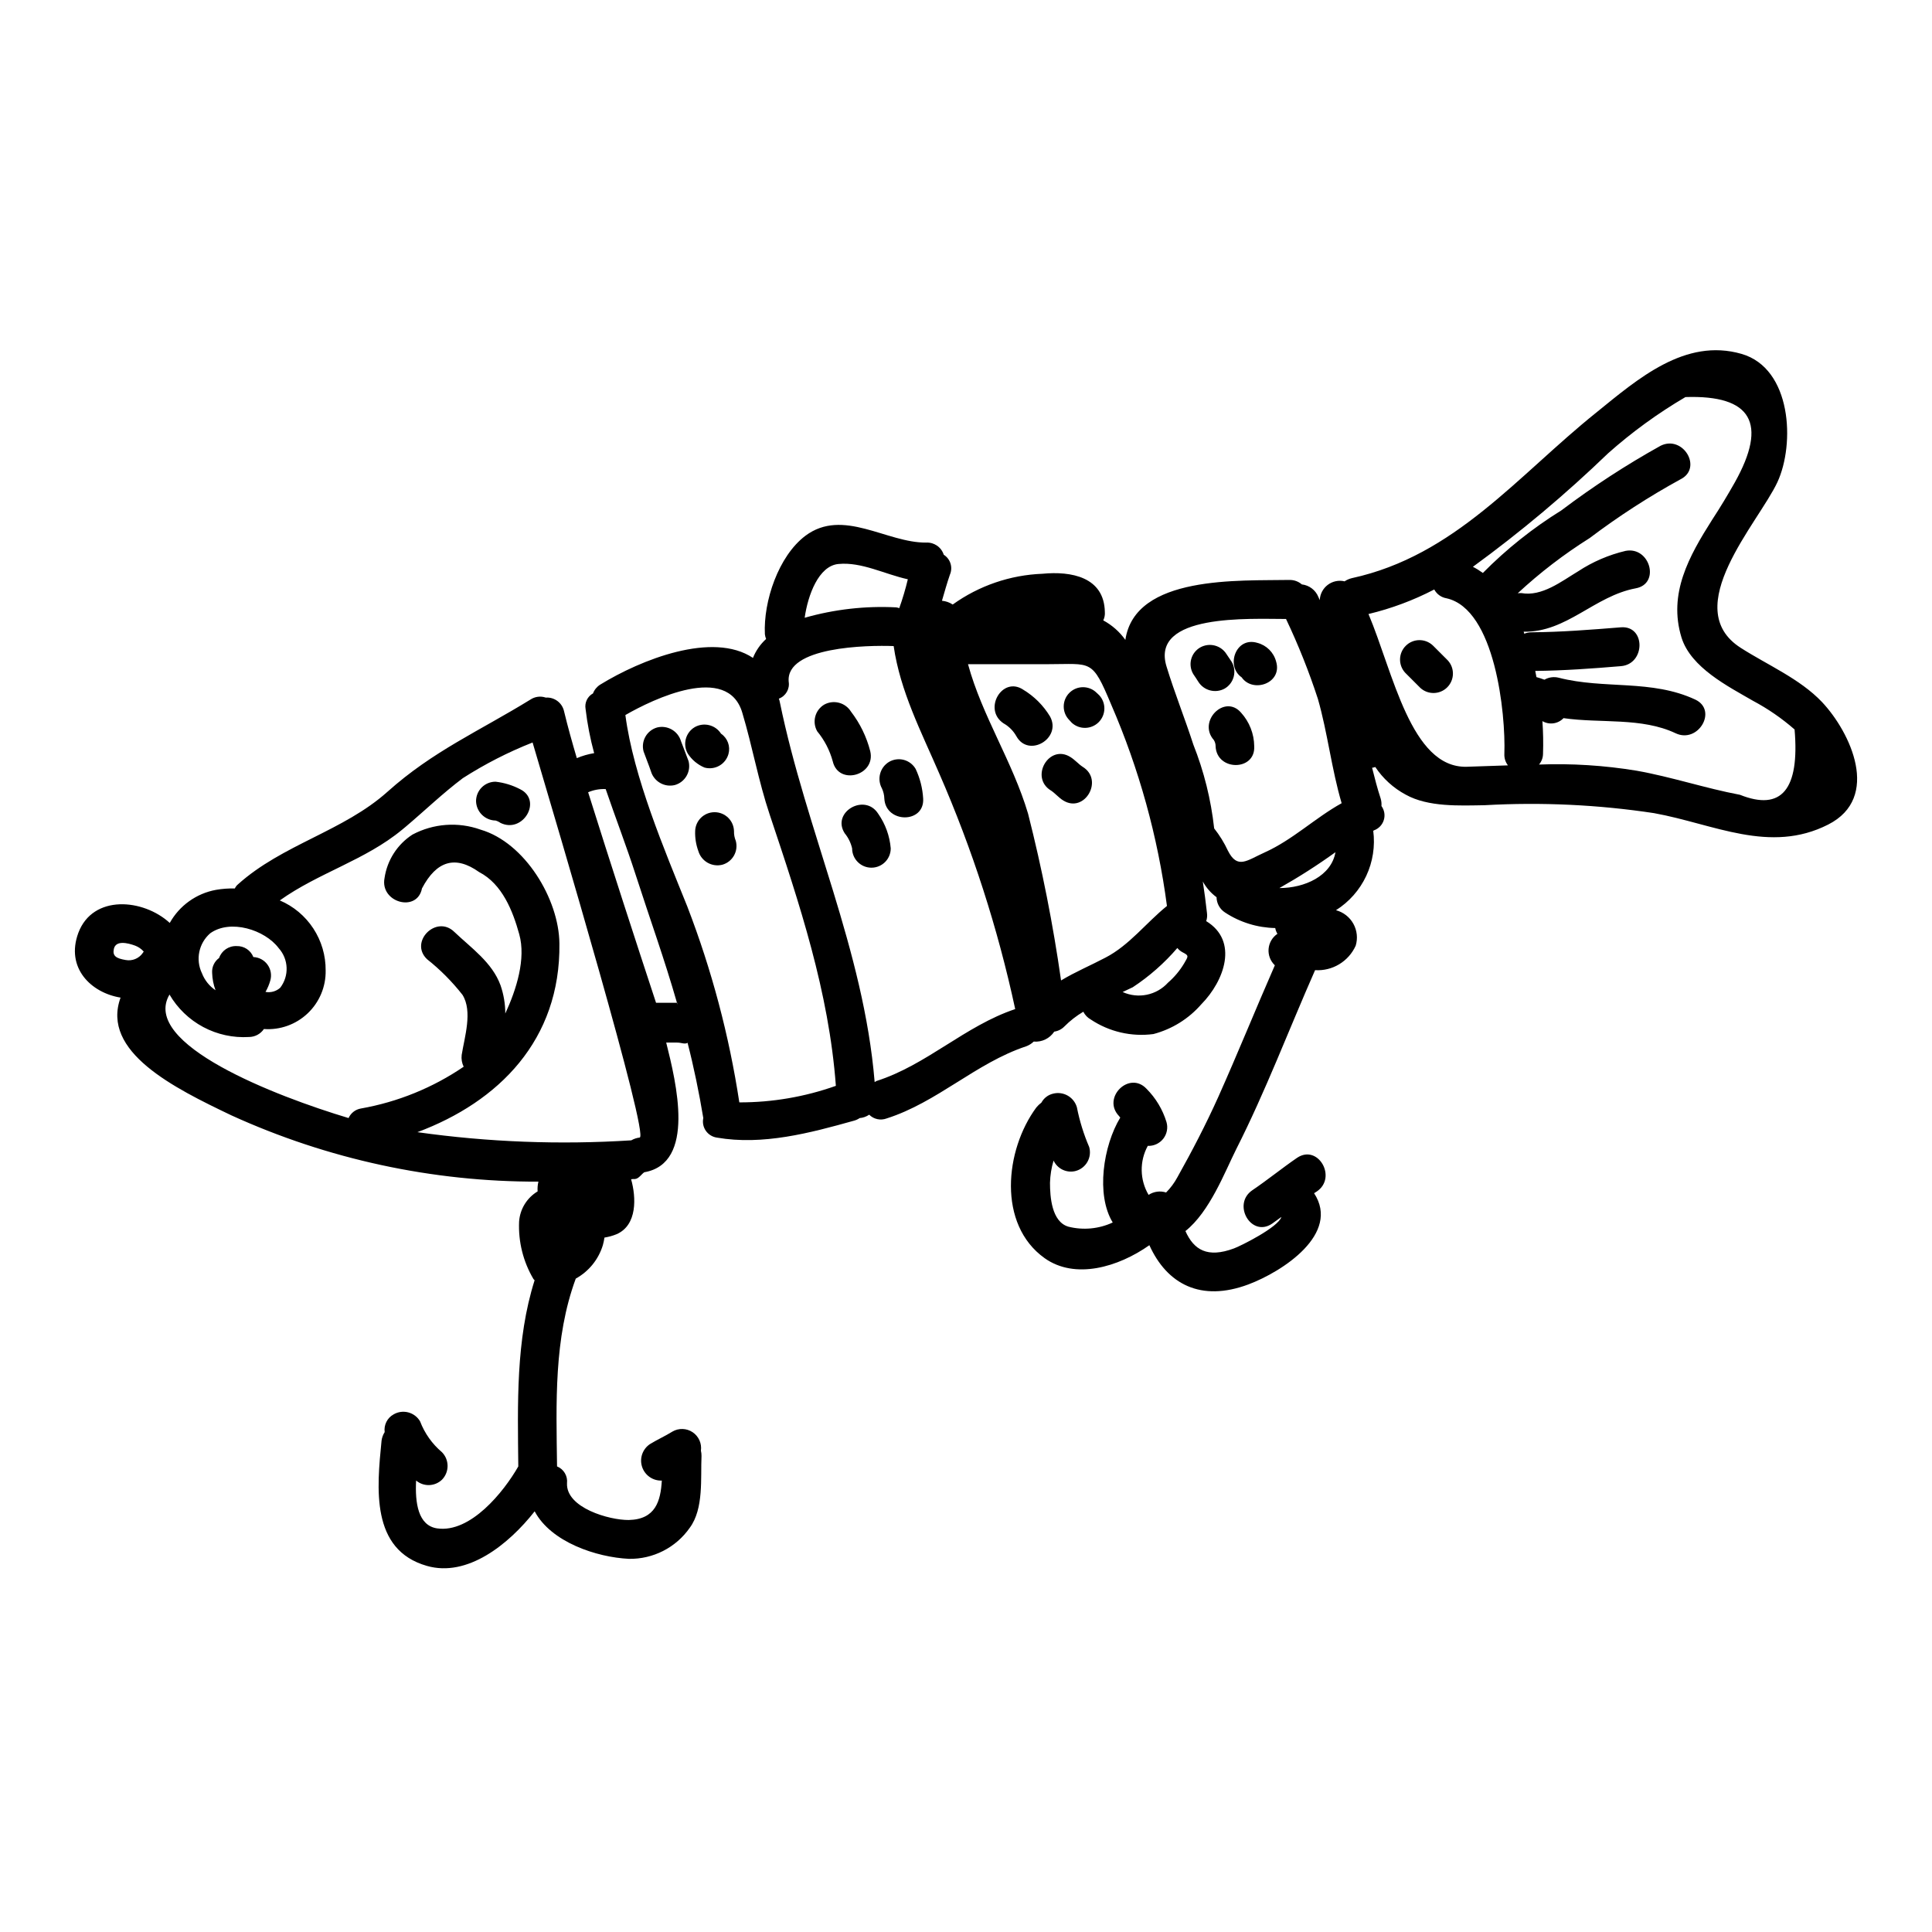 <?xml version="1.0" encoding="UTF-8"?>
<!-- Uploaded to: SVG Find, www.svgrepo.com, Generator: SVG Find Mixer Tools -->
<svg fill="#000000" width="800px" height="800px" version="1.1" viewBox="144 144 512 512" xmlns="http://www.w3.org/2000/svg">
 <g>
  <path d="m527.68 319.01c1.871 2.035 1.805 5.18-0.148 7.137-1.957 1.953-5.106 2.019-7.137 0.148l-3.961-3.961c-1.918-2.027-1.871-5.211 0.102-7.184 1.973-1.973 5.156-2.016 7.184-0.098z"/>
  <path d="m473.05 323.5c-4.273-2.957-1.574-10.871 4.172-9.133 2.426 0.633 4.32 2.523 4.961 4.945 1.742 5.769-6.176 8.461-9.133 4.188z"/>
  <path d="m476.38 341.75c0.371 6.652-9.977 6.652-10.234 0h0.004c0-0.578-0.164-1.148-0.473-1.637-4.379-4.961 2.902-12.297 7.231-7.231 2.199 2.434 3.438 5.586 3.473 8.867z"/>
  <path d="m462.07 315.58c2.453-1.379 5.559-0.562 7.016 1.848 0.477 0.633 0.848 1.32 1.324 1.969 1.441 2.465 0.613 5.637-1.852 7.082-2.457 1.352-5.543 0.543-7.016-1.844-0.477-0.688-0.848-1.375-1.32-2.008-0.699-1.176-0.895-2.586-0.551-3.91 0.348-1.324 1.211-2.453 2.398-3.137z"/>
  <path d="m435.31 328.25c1.871 2.035 1.805 5.18-0.148 7.137-1.957 1.953-5.102 2.019-7.137 0.148-0.223-0.219-0.434-0.449-0.633-0.691-0.961-0.957-1.5-2.262-1.496-3.617 0-1.355 0.539-2.66 1.5-3.617 2-1.996 5.242-1.992 7.238 0.004 0.234 0.199 0.461 0.41 0.676 0.637z"/>
  <path d="m422.48 353.48c-5.648-3.484-0.473-12.402 5.172-8.867 1.215 0.738 2.164 1.902 3.324 2.641 5.598 3.484 0.426 12.402-5.223 8.867-1.215-0.742-2.113-1.902-3.273-2.641z"/>
  <path d="m422.28 333.89c3.148 5.805-5.703 11.02-8.922 5.227h-0.004c-0.801-1.441-1.988-2.629-3.426-3.434-5.512-3.695-0.32-12.594 5.223-8.918 2.922 1.758 5.367 4.203 7.129 7.125z"/>
  <path d="m388.65 355.64c0.371 6.652-9.922 6.598-10.293 0-0.027-0.934-0.242-1.848-0.633-2.691-1.359-2.461-0.547-5.555 1.848-7.023 1.184-0.703 2.598-0.898 3.93-0.555 1.328 0.348 2.465 1.215 3.156 2.406 1.16 2.469 1.836 5.137 1.992 7.863z"/>
  <path d="m376.73 359.65c1.902 2.711 3.051 5.879 3.324 9.18 0 2.828-2.289 5.117-5.117 5.117-2.824 0-5.117-2.289-5.117-5.117-0.34-1.469-1.012-2.844-1.969-4.008-3.582-5.594 5.34-10.766 8.879-5.172z"/>
  <path d="m364.69 345.77c-0.789-2.918-2.195-5.629-4.117-7.961-1.414-2.469-0.59-5.621 1.852-7.082 2.477-1.363 5.59-0.551 7.086 1.848 2.398 3.117 4.141 6.691 5.113 10.5 1.52 6.441-8.402 9.188-9.934 2.695z"/>
  <path d="m338.99 366.83c0.754 2.742-0.848 5.574-3.586 6.336-2.75 0.68-5.543-0.926-6.34-3.641-0.617-1.691-0.906-3.481-0.84-5.281 0.074-2.785 2.356-5.004 5.144-5.004 2.789 0 5.07 2.219 5.148 5.004-0.027 0.887 0.133 1.77 0.473 2.586z"/>
  <path d="m330.7 347.41c-1.812-0.758-3.359-2.047-4.43-3.695-1.41-2.453-0.586-5.578 1.844-7.019 2.418-1.363 5.477-0.598 6.969 1.738 1.742 1.191 2.531 3.356 1.969 5.387-0.367 1.316-1.242 2.438-2.434 3.109-1.188 0.672-2.598 0.848-3.918 0.48z"/>
  <path d="m323.57 410.23-0.16-0.477h0.055c0.051-0.016 0.105 0.199 0.105 0.477z"/>
  <path d="m314.55 343.13c-0.73-2.738 0.863-5.559 3.586-6.34 2.75-0.68 5.543 0.93 6.336 3.644 0.633 1.738 1.371 3.484 2.004 5.277v0.004c0.707 2.746-0.906 5.559-3.641 6.332-2.742 0.668-5.531-0.934-6.332-3.641-0.582-1.746-1.324-3.484-1.953-5.277z"/>
  <path d="m275.33 361.45c-2.812-0.055-5.086-2.305-5.172-5.117-0.004-1.375 0.539-2.691 1.508-3.664 0.973-0.973 2.293-1.516 3.664-1.508 2.289 0.254 4.508 0.938 6.547 2.008 5.902 2.957 0.734 11.809-5.227 8.918-0.402-0.285-0.848-0.5-1.32-0.637z"/>
  <path d="m366.22 293.46c-5.277 0.473-8.129 8.266-8.973 14.254 7.887-2.25 16.09-3.18 24.281-2.754 0.27 0.039 0.535 0.109 0.785 0.211 0.895-2.508 1.652-5.066 2.273-7.656-6.172-1.359-12.242-4.637-18.367-4.055zm89.785 101.77c-3.43 4-7.406 7.5-11.809 10.398l-2.691 1.266c4.125 1.871 8.984 0.871 12.031-2.481 1.691-1.465 3.133-3.195 4.281-5.117 1-1.793 1.426-2.004-0.371-2.902v0.004c-0.555-0.289-1.043-0.684-1.441-1.168zm-42.965 16.188c-4.613-21.43-11.355-42.34-20.125-62.426-4.805-11.137-10.348-21.797-12.086-33.777-6.965-0.266-28.66 0.156-27.816 9.445 0.312 1.926-0.777 3.809-2.606 4.492 0.117 0.309 0.207 0.625 0.262 0.949 7.023 34.203 22.223 65.609 25.125 100.66 0.152-0.07 0.293-0.16 0.426-0.266 13.328-4.231 23.516-14.629 36.82-19.078zm12.148-7.586c3.746-2.266 7.758-3.938 11.809-6.07 6.297-3.269 10.77-9.238 16.254-13.668h0.004c-2.426-18.387-7.398-36.348-14.773-53.363-5.117-12.203-5.117-10.715-16.73-10.715h-21.219c3.746 13.777 11.809 25.758 15.938 39.691h-0.004c3.695 14.543 6.606 29.27 8.723 44.125zm144.93-139.66c-11.227 10.82-23.184 20.855-35.785 30.035 0.922 0.473 1.805 1.02 2.641 1.633 6.25-6.328 13.23-11.891 20.793-16.574 8.371-6.324 17.172-12.055 26.34-17.152 5.965-2.902 11.191 5.965 5.227 8.918-8.391 4.598-16.434 9.805-24.066 15.57-6.797 4.269-13.176 9.164-19.055 14.621 0.312-0.043 0.629-0.059 0.945-0.051 5.438 1 10.664-3.117 15.043-5.754h0.004c3.852-2.535 8.121-4.375 12.613-5.434 6.438-1.215 9.238 8.707 2.691 9.922-11.02 2.059-18.312 11.719-29.719 11.504 0.051 0.211 0.105 0.371 0.156 0.527h0.004c0.59-0.23 1.215-0.359 1.852-0.371 7.914-0.051 15.836-0.684 23.75-1.32 6.598-0.527 6.547 9.766 0 10.293-7.551 0.633-15.094 1.18-22.695 1.266 0.105 0.527 0.207 1.055 0.316 1.637 0.738 0.207 1.426 0.422 2.113 0.684l-0.004 0.008c1.148-0.664 2.512-0.855 3.801-0.527 12.086 3.113 24.598 0.371 36.211 5.805 5.969 2.852 0.738 11.719-5.223 8.918-9.023-4.273-19.844-2.586-29.719-4.012-1.457 1.531-3.773 1.859-5.598 0.789 0.207 2.883 0.262 5.773 0.164 8.66-0.008 1.043-0.383 2.051-1.059 2.848 8.652-0.324 17.316 0.227 25.863 1.633 9.238 1.637 18.16 4.648 27.395 6.387 10.98 4.379 15.836-1.375 14.465-17.32v0.004c-3.371-2.945-7.07-5.496-11.023-7.598-6.547-3.801-16.469-8.766-18.949-16.785-3.543-11.609 1.969-21.484 8.129-31.191 2.109-3.219 4.117-6.547 6.019-9.922 8.762-15.676 4.434-23.172-13.09-22.594v-0.004c-7.324 4.297-14.207 9.301-20.551 14.949zm-72.207 105.67c-4.773 3.441-9.734 6.617-14.863 9.504 6.734 0 13.777-3.223 14.863-9.504zm1.637-12.988c-2.691-9.133-3.695-18.578-6.297-27.66v0.004c-2.359-7.231-5.18-14.297-8.441-21.164-9.66 0-36-1.48-31.668 12.594 2.109 6.914 4.852 13.727 7.086 20.637h-0.004c2.84 7.141 4.703 14.633 5.543 22.273 1.441 1.816 2.664 3.801 3.641 5.902 2.535 5.016 5.016 2.586 9.711 0.477 7.445-3.344 13.379-9.148 20.43-13.059zm24.547-56.637c-5.523 2.871-11.375 5.055-17.43 6.504 6.547 15.516 11.246 40.801 25.977 40.48 3.695-0.105 7.336-0.266 10.98-0.371l0.004 0.004c-0.676-0.875-1.012-1.957-0.953-3.059 0.371-10.629-2.43-38.375-15.352-41.227-1.379-0.234-2.57-1.094-3.227-2.328zm-326.57 101.72c0.711 1.828 1.961 3.391 3.59 4.484-0.547-1.473-0.848-3.019-0.898-4.59-0.109-1.551 0.59-3.047 1.848-3.961 0.68-1.961 2.57-3.242 4.644-3.148 1.945-0.066 3.719 1.098 4.434 2.906 1.496 0.062 2.883 0.805 3.758 2.023 0.875 1.215 1.145 2.766 0.73 4.203-0.297 1.055-0.723 2.066-1.27 3.012 1.406 0.258 2.848-0.152 3.906-1.109 2.406-3.144 2.231-7.559-0.422-10.504-3.641-4.856-12.828-7.762-18.156-3.91v0.004c-3.023 2.641-3.91 6.977-2.164 10.59zm-15.742-5.332h-0.004c0.094-0.148 0.199-0.289 0.316-0.422-0.617-0.703-1.395-1.242-2.269-1.574-2.008-0.738-5.117-1.48-5.648 0.844-0.422 1.902 0.633 2.535 3.113 2.957h0.004c1.723 0.328 3.481-0.375 4.5-1.805zm118.08-42.648c5.965 19 12.773 39.953 17.996 55.789h5.543l0.16 0.477c0-0.266-0.055-0.477-0.105-0.477h-0.055c-3.32-11.609-7.176-22.219-11.02-34.148-2.363-7.336-5.332-15.043-7.871-22.488l-0.008 0.004c-1.59-0.07-3.172 0.215-4.633 0.84zm9.867-20.469c2.164 16.469 10.348 35.68 16.469 50.879l-0.004 0.004c6.434 16.711 11.039 34.066 13.734 51.77 8.719 0.016 17.371-1.465 25.586-4.383-1.852-24.91-9.609-48.188-17.523-71.836-3.012-8.973-4.594-18.105-7.285-27.074-3.891-13.094-23.633-3.59-30.969 0.641zm-24.598 7.281-0.004 0.004c-6.449 2.543-12.633 5.707-18.469 9.445-5.332 4.012-10.086 8.605-15.148 12.879l-0.953 0.789c-9.762 8.078-22.168 11.414-32.406 18.734 3.633 1.547 6.727 4.137 8.887 7.441 2.164 3.305 3.297 7.176 3.262 11.125 0.082 4.289-1.648 8.414-4.762 11.363-3.109 2.953-7.32 4.461-11.602 4.152-0.891 1.312-2.371 2.106-3.957 2.113-4.207 0.258-8.406-0.656-12.125-2.641s-6.812-4.965-8.938-8.605c-7.703 13.09 28.082 26.922 47.453 32.727v0.004c0.602-1.34 1.828-2.289 3.273-2.535 9.762-1.723 19.043-5.496 27.234-11.074-0.473-0.965-0.656-2.047-0.527-3.113 0.738-4.699 2.957-11.559 0.211-15.941-2.75-3.504-5.902-6.676-9.395-9.445-4.805-4.59 2.481-11.875 7.231-7.231 4.488 4.277 10.027 8.078 12.246 14.145 0.832 2.406 1.258 4.934 1.266 7.481 2.957-6.383 5.512-14.512 3.695-21.008-1.691-6.121-4.488-13.301-10.629-16.469-6.297-4.488-11.297-3.008-15.148 4.328-1.262 6.492-11.188 3.746-9.922-2.754 0.695-4.719 3.387-8.914 7.394-11.508 5.562-2.957 12.113-3.438 18.051-1.316 11.77 3.434 20.797 18.473 20.898 30.188 0.32 25.586-16.137 41.965-37.633 49.988 18.77 2.648 37.762 3.371 56.68 2.164 0.68-0.395 1.434-0.648 2.215-0.738 2.664-0.191-21.758-82.32-28.371-104.7zm-25.262 208.27c8.812 1.262 17.629-9.66 21.484-16.418-0.16-16.531-0.688-33.516 4.328-49.352v0.004c-0.117-0.094-0.223-0.199-0.312-0.32-2.715-4.59-4.035-9.871-3.805-15.199 0.227-3.316 2.059-6.312 4.91-8.023-0.066-0.867 0.008-1.738 0.211-2.586-28.078 0.07-55.84-5.926-81.387-17.578-15.148-7.231-34.574-16.84-29.348-31.191-7.812-1.266-14.621-7.871-11.191-17.156 3.848-10.234 17.203-9.078 24.227-2.637 2.57-4.602 7.059-7.812 12.238-8.762 1.656-0.289 3.336-0.41 5.016-0.371 0.176-0.406 0.445-0.77 0.785-1.055 11.809-10.629 27.973-14.094 39.691-24.598 12.035-10.77 24.281-16.047 37.848-24.402 1.199-0.801 2.699-0.996 4.062-0.527 2.301-0.164 4.367 1.387 4.856 3.641 1.004 4.172 2.164 8.289 3.379 12.406 1.473-0.625 3.016-1.066 4.594-1.324-1.047-3.844-1.805-7.758-2.273-11.715-0.297-1.652 0.496-3.312 1.969-4.117 0.363-0.961 1.031-1.777 1.902-2.324 10.82-6.648 29.824-14.195 40.484-7.086v0.004c0.77-1.914 1.961-3.629 3.484-5.016-0.16-0.406-0.27-0.832-0.32-1.266-0.422-8.711 3.59-20.691 10.719-26.074 9.973-7.477 21.535 1.902 32.039 1.793 2.102-0.105 4.008 1.219 4.644 3.223 1.773 1.113 2.465 3.356 1.633 5.277-0.789 2.269-1.426 4.594-2.109 6.914 1.02 0.094 2 0.438 2.852 1 6.957-4.992 15.227-7.828 23.785-8.152 7.602-0.738 16.363 0.844 16.531 10.137 0.062 0.762-0.082 1.527-0.422 2.215 2.324 1.254 4.328 3.023 5.859 5.172 2.531-17.258 30.402-15.621 43.543-15.887l0.004 0.004c1.18-0.012 2.324 0.406 3.219 1.18 1.957 0.223 3.637 1.496 4.379 3.32 0.105 0.266 0.266 0.582 0.371 0.848 0.066-1.598 0.84-3.082 2.117-4.047 1.273-0.965 2.914-1.305 4.469-0.934 0.578-0.391 1.223-0.676 1.902-0.84 27.395-5.965 43.914-27.133 64.762-43.863 11.02-8.918 23.543-19.902 38.535-15.57 13.301 3.852 14.195 23.855 9.496 33.992-5.016 10.77-26.23 33.359-9.711 43.914 7.086 4.543 15.676 8.184 21.535 14.359 7.551 8.023 15.676 25.336 1.637 32.461-15.465 7.871-30.352-0.156-46.078-3.008v-0.004c-14.879-2.254-29.949-2.961-44.969-2.113-6.547 0.105-14.957 0.531-20.902-2.793h-0.004c-3.254-1.742-6.031-4.262-8.074-7.332-0.273 0.098-0.555 0.168-0.844 0.207 0.684 2.691 1.371 5.441 2.266 8.133 0.195 0.648 0.266 1.328 0.215 2.004 0.777 1.07 1.012 2.441 0.621 3.711-0.387 1.266-1.344 2.273-2.59 2.727-0.059 0.055-0.133 0.094-0.211 0.105 0.535 4.086-0.105 8.242-1.855 11.977-1.75 3.731-4.531 6.883-8.016 9.086 1.961 0.523 3.621 1.82 4.606 3.59 0.984 1.773 1.207 3.867 0.621 5.805-1.891 4.195-6.176 6.781-10.766 6.492-6.969 15.785-13.09 32.039-20.902 47.453-3.062 6.121-7.019 16.574-13.457 21.691 2.215 4.965 5.805 7.234 12.879 4.594 1.738-0.633 11.719-5.594 12.559-8.34-0.844 0.582-1.637 1.215-2.481 1.793-5.543 3.746-10.664-5.172-5.227-8.867 4.066-2.754 7.871-5.856 11.879-8.605 5.543-3.691 10.66 5.227 5.223 8.922-0.266 0.156-0.473 0.316-0.738 0.473 7.023 10.719-8.285 20.746-17.418 24.176-12.594 4.699-21.535-0.051-26.234-10.398-8.234 5.809-19.68 9.188-27.762 3.434-12.562-8.973-10.504-28.66-2.219-39.902v-0.004c0.402-0.492 0.863-0.934 1.371-1.316 0.637-1.188 1.754-2.047 3.062-2.363 2.734-0.715 5.543 0.875 6.336 3.59 0.711 3.625 1.809 7.164 3.269 10.555 0.371 1.316 0.203 2.727-0.473 3.918-0.672 1.188-1.793 2.059-3.113 2.418-2.363 0.617-4.828-0.543-5.859-2.758-0.578 1.918-0.895 3.906-0.949 5.906 0 3.641 0.422 10.293 4.852 11.609 3.934 0.996 8.094 0.605 11.773-1.105-4.488-7.336-2.535-20.32 2.004-27.816-0.156-0.105-0.207-0.27-0.316-0.371-4.644-4.805 2.637-12.086 7.231-7.285v0.004c2.481 2.473 4.312 5.516 5.332 8.867 0.438 1.527 0.113 3.168-0.867 4.418-0.984 1.246-2.508 1.945-4.094 1.879-2.223 4.066-2.141 9 0.211 12.988 1.375-0.902 3.082-1.137 4.644-0.633 1.195-1.203 2.207-2.574 3.008-4.066 3.906-6.965 7.551-13.988 10.82-21.254 5.172-11.559 9.922-23.328 14.992-34.891-1.184-1.117-1.793-2.711-1.66-4.332 0.133-1.625 0.996-3.098 2.344-4.008-0.289-0.469-0.488-0.988-0.582-1.531-4.727-0.09-9.332-1.512-13.281-4.106-1.395-0.887-2.25-2.414-2.273-4.066-1.504-1.105-2.746-2.527-3.641-4.168 0.422 2.746 0.793 5.543 1.109 8.391 0.098 0.711 0.023 1.434-0.211 2.113 8.66 5.277 4.801 15.836-1.266 22.012l-0.004-0.004c-3.344 3.863-7.777 6.621-12.719 7.922-5.82 0.77-11.723-0.602-16.605-3.859-0.848-0.473-1.535-1.191-1.969-2.059-1.832 1.086-3.516 2.394-5.016 3.906-0.723 0.742-1.668 1.223-2.691 1.371-1.191 1.812-3.277 2.824-5.438 2.637-0.586 0.566-1.289 1-2.059 1.27-13.301 4.438-23.488 14.832-36.949 19.109h0.004c-1.598 0.59-3.391 0.199-4.594-1.004-0.75 0.512-1.625 0.824-2.531 0.898-0.449 0.309-0.949 0.539-1.48 0.684-11.668 3.273-24.176 6.598-36.367 4.488-1.18-0.176-2.238-0.828-2.918-1.809-0.68-0.98-0.922-2.199-0.668-3.363-1.109-6.691-2.535-13.617-4.172-19.953-0.738 0.473-1.574-0.055-2.754-0.055h-2.906c2.641 10.555 7.918 31.988-5.805 34.363-0.684 0.426-1.477 1.742-2.481 1.793-0.336-0.012-0.672 0.008-1.004 0.055v0.051c1.32 4.699 1.688 12.086-3.852 14.516h-0.004c-1.035 0.422-2.113 0.723-3.219 0.898-0.098 0.676-0.238 1.344-0.422 2.004-1.145 3.777-3.719 6.961-7.18 8.867-5.856 15.891-5.172 33.043-4.961 49.773h0.004c1.773 0.719 2.852 2.535 2.637 4.438-0.316 6.543 11.242 9.816 16.363 9.762 7.129-0.156 8.445-5.066 8.762-10.449-2.363 0.094-4.5-1.395-5.231-3.641-0.734-2.246 0.117-4.703 2.078-6.019 1.969-1.211 4.012-2.109 5.965-3.324v-0.004c1.672-0.969 3.754-0.902 5.359 0.176 1.605 1.078 2.457 2.981 2.191 4.894 0.109 0.449 0.16 0.91 0.156 1.371-0.266 5.902 0.633 13.988-3.113 19.055-3.672 5.262-9.723 8.348-16.137 8.234-8.605-0.422-20.637-4.434-24.965-12.594-6.965 8.867-17.895 17.527-28.555 14.465-14.988-4.273-13.25-20.691-12.031-33.094l-0.004-0.004c0.098-0.84 0.383-1.648 0.84-2.359-0.254-1.902 0.684-3.769 2.363-4.695 2.449-1.426 5.586-0.598 7.019 1.844 1.211 3.176 3.207 5.988 5.805 8.184 1.977 2.023 1.977 5.258 0 7.281-1.895 1.82-4.859 1.914-6.859 0.215-0.305 5.934 0.52 11.953 5.598 12.691z"/>
 </g>
</svg>